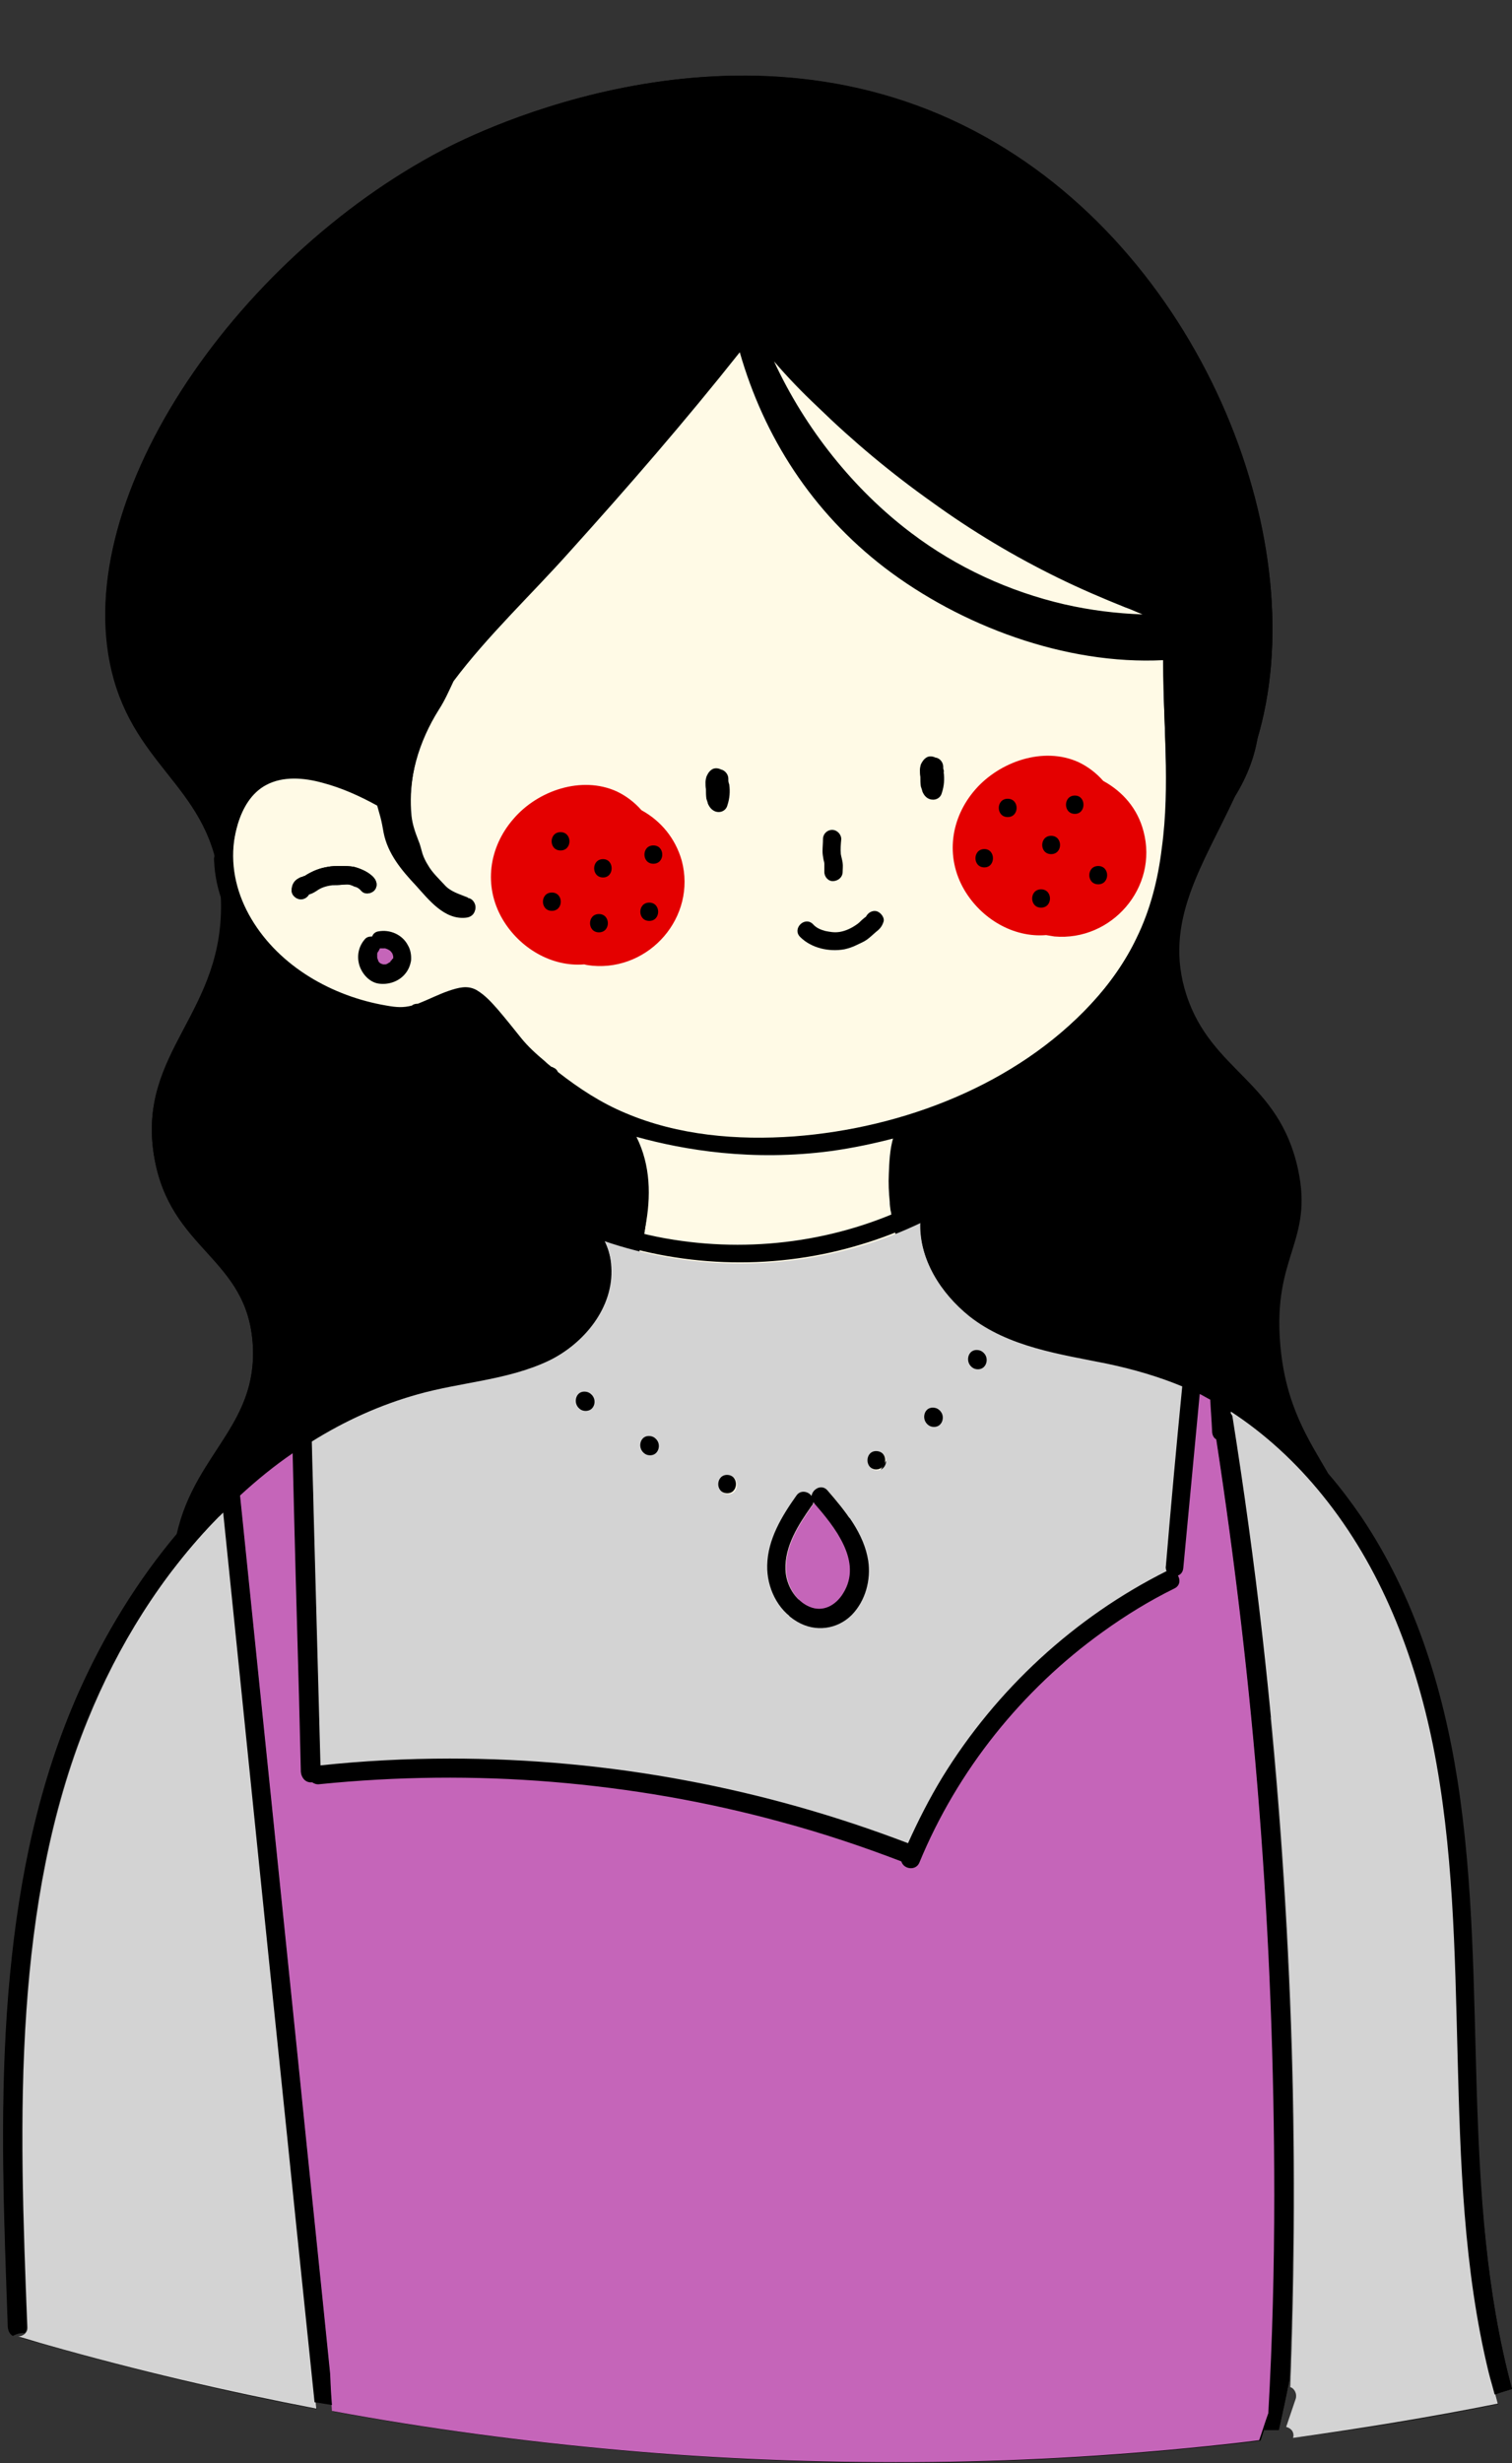 <?xml version="1.0" encoding="UTF-8" standalone="no"?><svg xmlns="http://www.w3.org/2000/svg" xmlns:xlink="http://www.w3.org/1999/xlink" fill="#000000" height="538.4" preserveAspectRatio="xMidYMid meet" version="1" viewBox="-0.8 -16.5 330.7 538.4" width="330.7" zoomAndPan="magnify"><rect x="-0.8" y="-16.5" width="330.7" height="538.4" fill="#333333" stroke="none"/><g><g id="change1_1"><path d="M213,278.6c-2.1-0.1-2.7,2.5-1.4,3.6c-1-1.2-0.4-3.5,1.6-3.4c0.5,0,0.8,0.2,1.1,0.4C214.1,278.9,213.6,278.7,213,278.6z M213,278.6c-2.1-0.1-2.7,2.5-1.4,3.6c-1-1.2-0.4-3.5,1.6-3.4c0.5,0,0.8,0.2,1.1,0.4C214.1,278.9,213.6,278.7,213,278.6z M213,278.6c-2.1-0.1-2.7,2.5-1.4,3.6c-1-1.2-0.4-3.5,1.6-3.4c0.5,0,0.8,0.2,1.1,0.4C214.1,278.9,213.6,278.7,213,278.6z M136.4,252c-0.1,0.5-0.2,1.1-0.3,1.6c0.1,0,0.1,0,0.2,0.1c1.1,0.3,2.2,0.6,3.3,0.9c0.1,0,0.2,0.1,0.3,0.1c0.1-0.5,0.2-1.1,0.3-1.6 c-0.1,0-0.2,0-0.3-0.1C138.8,252.7,137.6,252.4,136.4,252z M85.1,193.4C85.1,193.3,85.1,193.3,85.1,193.4 C85.1,193.3,85.1,193.3,85.1,193.4c0-0.1,0-0.1,0-0.1C85.1,193.3,85.1,193.3,85.1,193.4z M85,193.4C85,193.4,85,193.4,85,193.4 C85,193.4,85,193.4,85,193.4C85,193.4,85,193.4,85,193.4z M85,193.4C85,193.4,85,193.4,85,193.4C85,193.4,85,193.4,85,193.4 C85,193.4,85,193.4,85,193.4z M85.1,192.3C85,192.2,85,192.2,85.1,192.3c0-0.1,0-0.1,0-0.1c0,0,0,0,0,0 C85,192.2,85,192.2,85.1,192.3C85.1,192.3,85.1,192.3,85.1,192.3C85.1,192.3,85.1,192.3,85.1,192.3z M82.5,194.3 C82.5,194.4,82.5,194.4,82.5,194.3c0.1,0.1,0.1,0.1,0.2,0.1C82.6,194.4,82.5,194.3,82.5,194.3z M85.1,193.4 C85,193.4,85,193.4,85.1,193.4C85,193.4,85,193.4,85.1,193.4C85,193.4,85,193.4,85.1,193.4C85,193.4,85,193.4,85.1,193.4 C85.1,193.4,85.1,193.3,85.1,193.4C85.1,193.3,85.1,193.3,85.1,193.4c0.1-0.1,0.1-0.1,0.1-0.2c0,0,0,0,0,0.1 C85.1,193.3,85.1,193.3,85.1,193.4z M85.1,192.3C85,192.2,85,192.2,85.1,192.3c0-0.1,0-0.1,0-0.1c0,0,0,0,0,0 C85,192.2,85,192.2,85.1,192.3c0,0.1,0.1,0.1,0.1,0.2C85.1,192.4,85.1,192.3,85.1,192.3C85.1,192.3,85.1,192.3,85.1,192.3z M84.7,193.8c0,0,0.1-0.1,0.1-0.2C84.8,193.7,84.8,193.8,84.7,193.8C84.7,193.8,84.7,193.8,84.7,193.8z M82.5,194.3L82.5,194.3 c0,0,0.1,0.1,0.2,0.1c0,0,0,0,0,0C82.6,194.4,82.5,194.3,82.5,194.3C82.5,194.3,82.5,194.3,82.5,194.3z M54.6,157.3 c-0.4,0.5-0.8,0.9-1.1,1.5C53.9,158.3,54.2,157.8,54.6,157.3z M140.8,248.1c0-0.1,0-0.2,0-0.4C140.8,247.8,140.8,248,140.8,248.1 L140.8,248.1z M140.8,248.4c0-0.1,0-0.2,0-0.3c0,0,0,0,0,0C140.8,248.2,140.8,248.3,140.8,248.4z M139.8,235.7 c0.2,0.7,0.4,1.4,0.6,2.1C140.2,237.1,140,236.4,139.8,235.7z M136.4,252c-0.1,0.5-0.2,1.1-0.3,1.6c0.1,0,0.1,0,0.2,0.1 c1.1,0.3,2.2,0.6,3.3,0.9c0.1,0,0.2,0.1,0.3,0.1c0.1-0.5,0.2-1.1,0.3-1.6c0.3-1.6,0.4-3.1,0.5-4.7c-0.2,1.5-0.4,3.1-0.8,4.6 C138.8,252.7,137.6,252.4,136.4,252z M85.1,193.4C85,193.4,85,193.4,85.1,193.4C85,193.4,85,193.4,85.1,193.4 C85,193.4,85,193.4,85.1,193.4C85,193.4,85,193.4,85.1,193.4C85.1,193.4,85.1,193.3,85.1,193.4C85.1,193.3,85.1,193.3,85.1,193.4 c0.1-0.1,0.1-0.1,0.1-0.2c0,0,0,0,0,0.1C85.1,193.3,85.1,193.3,85.1,193.4z M85.1,192.3C85,192.2,85,192.2,85.1,192.3 c0-0.1,0-0.1,0-0.1c0,0,0,0,0,0C85,192.2,85,192.2,85.1,192.3c0,0.1,0.1,0.1,0.1,0.2C85.1,192.4,85.1,192.3,85.1,192.3 C85.1,192.3,85.1,192.3,85.1,192.3z M84.7,193.8c0,0,0.1-0.1,0.1-0.2C84.8,193.7,84.8,193.8,84.7,193.8 C84.7,193.8,84.7,193.8,84.7,193.8z M82.5,194.3L82.5,194.3c0,0,0.1,0.1,0.2,0.1c0,0,0,0,0,0C82.6,194.4,82.5,194.3,82.5,194.3 C82.5,194.3,82.5,194.3,82.5,194.3z M54.6,157.3c-0.4,0.5-0.8,0.9-1.1,1.5C53.9,158.3,54.2,157.8,54.6,157.3z M46.2,171.3 c0,0.6,0,1.1,0.1,1.6c0.2,2.3,0.6,4.5,1.3,6.7c-0.1-3.3-0.6-6.2-1.3-8.8C46.2,170.9,46.2,171.1,46.2,171.3z M85.1,192.4 c0,0,0-0.1-0.1-0.1c0,0,0,0,0,0c0,0,0-0.1,0-0.1c0,0,0,0,0,0c0,0,0,0,0,0C85,192.2,85,192.2,85.1,192.4 C85.1,192.4,85.1,192.4,85.1,192.4z M85.1,193.4C85,193.4,85,193.4,85.1,193.4C85,193.4,85,193.4,85.1,193.4 C85,193.4,85,193.4,85.1,193.4C85,193.4,85,193.4,85.1,193.4C85.1,193.4,85.1,193.3,85.1,193.4C85.1,193.3,85.1,193.3,85.1,193.4 c0.1-0.1,0.1-0.1,0.1-0.2c0,0,0,0,0,0.1C85.1,193.3,85.1,193.3,85.1,193.4z M84.7,193.8c0,0,0.1-0.1,0.1-0.2 C84.8,193.7,84.8,193.8,84.7,193.8C84.7,193.8,84.7,193.8,84.7,193.8z M82.5,194.3L82.5,194.3c0,0,0.1,0.1,0.2,0.1c0,0,0,0,0,0 C82.6,194.4,82.5,194.3,82.5,194.3C82.5,194.3,82.5,194.3,82.5,194.3z M85.1,192.4c0,0,0-0.1-0.1-0.1c0,0,0,0,0,0c0,0,0-0.1,0-0.1 c0,0,0,0,0,0c0,0,0,0,0,0C85,192.2,85,192.2,85.1,192.4C85.1,192.4,85.1,192.4,85.1,192.4z M85.1,193.4 C85,193.4,85,193.4,85.1,193.4C85,193.4,85,193.4,85.1,193.4C85,193.4,85,193.4,85.1,193.4C85,193.4,85,193.4,85.1,193.4 C85.1,193.4,85.1,193.3,85.1,193.4C85.1,193.3,85.1,193.3,85.1,193.4c0.1-0.1,0.1-0.1,0.1-0.2c0,0,0,0,0,0.1 C85.1,193.3,85.1,193.3,85.1,193.4z M84.7,193.8c0,0,0.1-0.1,0.1-0.2C84.8,193.7,84.8,193.8,84.7,193.8 C84.7,193.8,84.7,193.8,84.7,193.8z M82.5,194.3L82.5,194.3c0,0,0.1,0.1,0.2,0.1c0,0,0,0,0,0C82.6,194.4,82.5,194.3,82.5,194.3 C82.5,194.3,82.5,194.3,82.5,194.3z M85.1,192.4c0,0,0-0.1-0.1-0.1c0,0,0,0,0,0c0,0,0-0.1,0-0.1c0,0,0,0,0,0c0,0,0,0,0,0 C85,192.2,85,192.2,85.1,192.4C85.1,192.4,85.1,192.4,85.1,192.4z M85.1,193.4C85,193.4,85,193.4,85.1,193.4 C85,193.4,85,193.4,85.1,193.4C85,193.4,85,193.4,85.1,193.4C85,193.4,85,193.4,85.1,193.4C85.1,193.4,85.1,193.3,85.1,193.4 C85.1,193.3,85.1,193.3,85.1,193.4c0.1-0.1,0.1-0.1,0.1-0.2c0,0,0,0,0,0.1C85.1,193.3,85.1,193.3,85.1,193.4z M84.7,193.8 c0,0,0.1-0.1,0.1-0.2C84.8,193.7,84.8,193.8,84.7,193.8C84.7,193.8,84.7,193.8,84.7,193.8z M82.5,194.3L82.5,194.3 c0,0,0.1,0.1,0.2,0.1c0,0,0,0,0,0C82.6,194.4,82.5,194.3,82.5,194.3C82.5,194.3,82.5,194.3,82.5,194.3z M213,278.6 c-2.1-0.1-2.7,2.5-1.4,3.6c-1-1.2-0.4-3.5,1.6-3.4c0.5,0,0.8,0.2,1.1,0.4C214.1,278.9,213.6,278.7,213,278.6z M85.1,193.4 C85,193.4,85,193.4,85.1,193.4C85,193.4,85,193.4,85.1,193.4C85,193.4,85,193.4,85.1,193.4C85,193.4,85,193.4,85.1,193.4 C85.1,193.4,85.1,193.3,85.1,193.4C85.1,193.3,85.1,193.3,85.1,193.4c0.1-0.1,0.1-0.1,0.1-0.2c0,0,0,0,0,0.1 C85.1,193.3,85.1,193.3,85.1,193.4z M85.1,192.3C85,192.2,85,192.2,85.1,192.3c0-0.1,0-0.1,0-0.1c0,0,0,0,0,0 C85,192.2,85,192.2,85.1,192.3c0,0.1,0.1,0.1,0.1,0.2C85.1,192.4,85.1,192.3,85.1,192.3C85.1,192.3,85.1,192.3,85.1,192.3z M84.7,193.8c0,0,0.1-0.1,0.1-0.2C84.8,193.7,84.8,193.8,84.7,193.8C84.7,193.8,84.7,193.8,84.7,193.8z M82.5,194.3L82.5,194.3 c0,0,0.1,0.1,0.2,0.1c0,0,0,0,0,0C82.6,194.4,82.5,194.3,82.5,194.3C82.5,194.3,82.5,194.3,82.5,194.3z M140.8,248.1 c0-0.1,0-0.2,0-0.4C140.8,247.8,140.8,248,140.8,248.1L140.8,248.1z M139.6,254.6c0.1,0,0.2,0.1,0.3,0.1c0.1-0.5,0.2-1.1,0.3-1.6 c0.3-1.6,0.4-3.1,0.5-4.7c-0.2,1.5-0.4,3.1-0.8,4.6C139.9,253.5,139.8,254,139.6,254.6z M139.8,235.7c0.2,0.7,0.4,1.4,0.6,2.1 C140.2,237.1,140,236.4,139.8,235.7z M213,278.6c-2.1-0.1-2.7,2.5-1.4,3.6c-1-1.2-0.4-3.5,1.6-3.4c0.5,0,0.8,0.2,1.1,0.4 C214.1,278.9,213.6,278.7,213,278.6z M140.8,248.1c0-0.1,0-0.2,0-0.4C140.8,247.8,140.8,248,140.8,248.1L140.8,248.1z M140.8,248.4 c0-0.1,0-0.2,0-0.3c0,0,0,0,0,0C140.8,248.2,140.8,248.3,140.8,248.4z M139.8,235.7c0.2,0.7,0.4,1.4,0.6,2.1 C140.2,237.1,140,236.4,139.8,235.7z M136.4,252c-0.1,0.5-0.2,1.1-0.3,1.6c0.1,0,0.1,0,0.2,0.1c1.1,0.3,2.2,0.6,3.3,0.9 c0.1,0,0.2,0.1,0.3,0.1c0.1-0.5,0.2-1.1,0.3-1.6c0.3-1.6,0.4-3.1,0.5-4.7c-0.2,1.5-0.4,3.1-0.8,4.6 C138.8,252.7,137.6,252.4,136.4,252z M85.1,193.4C85,193.4,85,193.4,85.1,193.4C85,193.4,85,193.4,85.1,193.4 C85,193.4,85,193.4,85.1,193.4C85,193.4,85,193.4,85.1,193.4C85.1,193.4,85.1,193.3,85.1,193.4C85.1,193.3,85.1,193.3,85.1,193.4 c0.1-0.1,0.1-0.1,0.1-0.2c0,0,0,0,0,0.1C85.1,193.3,85.1,193.3,85.1,193.4z M85.1,192.3C85,192.2,85,192.2,85.1,192.3 c0-0.1,0-0.1,0-0.1c0,0,0,0,0,0C85,192.2,85,192.2,85.1,192.3c0,0.1,0.1,0.1,0.1,0.2C85.1,192.4,85.1,192.3,85.1,192.3 C85.1,192.3,85.1,192.3,85.1,192.3z M84.7,193.8c0,0,0.1-0.1,0.1-0.2C84.8,193.7,84.8,193.8,84.7,193.8 C84.7,193.8,84.7,193.8,84.7,193.8z M82.5,194.3L82.5,194.3c0,0,0.1,0.1,0.2,0.1c0,0,0,0,0,0C82.6,194.4,82.5,194.3,82.5,194.3 C82.5,194.3,82.5,194.3,82.5,194.3z M54.6,157.3c-0.4,0.5-0.8,0.9-1.1,1.5C53.9,158.3,54.2,157.8,54.6,157.3z M46.7,314.9 c-3.4,3.5-6.6,7.2-9.6,11.1c0,0.2,0,0.3,0,0.5c3-4,6.3-7.8,9.8-11.4c0.4-0.4,0.8-0.7,1.1-1.1c0-0.1,0-0.2,0-0.4 C47.6,314.1,47.2,314.5,46.7,314.9z M329.9,505.7c-5.7-21.1-7-43-7.7-64.8c-0.7-22.7-0.7-45.6-4.2-68.1 c-3.2-20.5-9.5-40.6-21.1-57.8c-2.2-3.2-4.6-6.4-7.2-9.4c-4.2-7.3-9.4-14.8-10.5-28.4c-1.6-19.3,7.3-22.3,3.9-38.1 c-4.2-19.4-18.9-21.3-24.4-38.1c-5.2-16,3.6-28.3,10.6-43.4c0,0,0,0,0,0c2.3-3.8,4-7.9,4.8-12.2c12.8-42-11.2-105-59.5-131.9 C161.1-16.5,103.2,12.5,96,16.3C50.3,40.2,13.3,94,24.2,132.1c5.1,17.6,17.9,23,22.1,38.7c0.7,2.6,1.1,5.5,1.3,8.8c0,0,0,0,0,0 c1.1,25.4-18.5,33.5-14.7,56.6c3.4,20.8,20.5,22,21.6,41.4c1,17.5-12.6,23.7-16.4,40.9c-8.8,10.4-16,22.2-21.6,34.7 c-8.6,19.4-12.9,40.5-15,61.5c-2.2,22.8-1.7,45.8-0.8,68.6c0.1,2.9,0.2,5.7,0.3,8.6c0,0.8,0.4,1.5,1.1,1.9c0.7-0.4,1.6-0.6,2.6-0.6 c0.2-0.3,0.4-0.7,0.4-1c-0.9-23.1-1.8-46.3-0.2-69.4c1.5-21.6,5.2-43.4,13.4-63.5c4.8-11.8,11.1-23.1,18.9-33.2 c3-3.9,6.2-7.6,9.6-11.1c0.4-0.4,0.9-0.8,1.3-1.3c0,0.1,0,0.2,0,0.4c-0.4,0.4-0.8,0.7-1.1,1.1c-3.5,3.6-6.8,7.4-9.8,11.4 c-7.7,10.1-13.9,21.3-18.7,33C10.3,379.6,6.6,401.4,5.1,423c-1.6,23.1-0.7,46.2,0.2,69.4c0,1.1-1.1,1.9-2.1,1.9 c2.2,0.7,4.3,1.3,6.5,1.9c19.4,5.5,39,10.2,58.8,13.9l-0.2-1.6c1.2,0.2,2.4,0.4,3.6,0.6c0-0.6-0.1-1.1-0.1-1.7 c0,0.6,0.1,1.1,0.1,1.7c0,0.5,0.1,1,0.1,1.5c21,3.9,42.2,6.7,63.5,8.6c21.2,1.9,42.5,2.7,63.8,2.6c21.4-0.1,42.8-1.3,64.1-3.5 c3.8-0.4,7.6-0.8,11.5-1.3c0.3-0.8,0.5-1.6,0.8-2.4c1,0,2.1,0,3.2,0c0.8-3.6,1.6-7.2,2.3-10.9c1-25.9,1.1-51.8,0.2-77.6 c-0.8-22.4-2.2-44.8-4.4-67.1c0.1-0.1,0.1-0.1,0.2-0.2c2.2,22.5,3.6,45,4.4,67.5c0.9,26.3,0.8,52.7-0.2,79c1,0.3,1.5,1.5,1.2,2.5 c-0.7,2.1-1.4,4.1-2.1,6.2c0.4,0.1,0.8,0.3,1.1,0.6c0.5,0.5,0.6,1.2,0.4,1.8c15-1.9,30-4.4,44.9-7.4c-0.2-0.7-0.4-1.4-0.6-2.1 C327.4,506.4,328.7,506.1,329.9,505.7z M85.1,193.2C85.1,193.2,85.1,193.3,85.1,193.2C85.1,193.3,85.1,193.3,85.1,193.2 c0,0.1-0.1,0.2-0.1,0.2c0,0,0,0,0,0C85,193.4,85,193.4,85.1,193.2C85.1,193.2,85.1,193.2,85.1,193.2z M85.1,192.3 C85.1,192.3,85.1,192.3,85.1,192.3c0,0.1,0.1,0.1,0.1,0.2C85.1,192.4,85.1,192.4,85.1,192.3c0,0-0.1-0.1-0.1-0.1c0,0,0,0,0,0 C85,192.2,85,192.2,85.1,192.3C85,192.2,85,192.2,85.1,192.3z M82.5,194.3C82.5,194.3,82.5,194.3,82.5,194.3c0,0,0.1,0.1,0.2,0.1 c0,0,0,0,0,0C82.5,194.4,82.5,194.3,82.5,194.3L82.5,194.3z M84.7,193.8c0,0,0.1-0.1,0.1-0.1C84.8,193.8,84.7,193.8,84.7,193.8 C84.7,193.8,84.7,193.8,84.7,193.8z M213.2,278.8c-2-0.1-2.6,2.2-1.6,3.4c-1.3-1.1-0.7-3.7,1.4-3.6c0.6,0,1,0.3,1.3,0.6 C214.1,279,213.7,278.9,213.2,278.8z M176.7,310.5c0-0.1-0.1-0.1-0.1-0.2C176.7,310.4,176.7,310.4,176.7,310.5 C176.7,310.5,176.7,310.5,176.7,310.5z M140.3,237.8c-0.2-0.7-0.4-1.4-0.6-2.1C140,236.4,140.2,237.1,140.3,237.8z M140,253 c0.3-1.5,0.6-3.1,0.8-4.6c0-0.1,0-0.2,0-0.3c0,0,0,0,0,0c0-0.1,0-0.2,0-0.4c0,0.1,0,0.2,0,0.4h0c0,0.1,0,0.2,0,0.3 c-0.1,1.6-0.2,3.1-0.5,4.7c-0.1,0.5-0.2,1.1-0.3,1.6c-0.1,0-0.2-0.1-0.3-0.1c-1.1-0.3-2.2-0.6-3.3-0.9c-0.1,0-0.1,0-0.2-0.1 c0.1-0.5,0.2-1.1,0.3-1.6C137.6,252.4,138.8,252.7,140,253z M192.8,303.2c0.2-0.7,0-1.4-0.4-1.9c0.4,0.3,0.7,0.9,0.7,1.4 C192.9,302.9,192.9,303,192.8,303.2z M53.5,158.8c0.4-0.5,0.7-1,1.1-1.5C54.2,157.8,53.9,158.3,53.5,158.8z" fill="inherit"/></g><g id="change1_2"><path d="M54.5,277.6c-1.1-19.4-18.1-20.6-21.6-41.4c-3.8-23.1,15.7-31.2,14.6-56.6c-1-23-17.5-26.9-23.4-47.5 C13.3,94,50.3,40.2,96,16.3c7.2-3.8,65.1-32.8,118.7-2.9c48.3,26.9,72.2,89.9,59.4,131.9c-6.5,21.4-22,35.7-15.5,55.7 c5.5,16.8,20.3,18.8,24.4,38.1c3.4,15.8-5.5,18.9-3.9,38.1c1.9,23.1,15.5,28.5,16.1,45.4c0.8,21.5-20.3,38.5-30.8,46.9 c-56.9,45.9-166.2,51.9-208.1,1.5c-5.9-7.1-21.6-26-19.1-48.4C39.8,302.1,55.5,296.4,54.5,277.6z" fill="inherit"/></g><g id="change2_1"><path d="M206.6,270.3c0.1,0.8,0.2,1.6,0.2,2.5c-0.1,2.7-1.1,5.3-2.4,7.6c-0.5,0.8-0.9,1.7-1.3,2.6 c-0.9,2-1.8,4-2.7,6c-3,6.2-6.3,12.2-9.9,17.9c-2.3,3.6-4.7,7.1-7,10.7c-4.5,6.9-8.7,14-12.8,21.1c-4.2-7.5-8.5-15.1-12.9-22.5 c-4.1-6.9-7.4-14.3-11.7-21c-1-1.6-2.1-3.2-3-4.8c-0.9-1.6-1.6-3.4-2.3-5.1c-1.6-3.7-4.4-6.9-6.9-10c-0.8-1-1.7-2-2.5-3.1 c0.8,0.2,1.8-0.1,2.2-0.9c5.3-11.9,11-26.9,4.8-39.3c10.5,2.9,25.3,5.4,42.6,3.1c5-0.7,9.6-1.7,13.8-2.8c-0.8,2.6-1,5.5-1,8 c-0.1,5.1,0.4,10.4,1.9,15.3c0.6,2.1,1.4,4.4,2.8,6.2c0,0,0,0,0,0.1c0,0.1,0.1,0.2,0.1,0.3c0.5,1.1,1.1,2.1,1.9,3.1 c0.7,0.8,1.5,1.5,2.4,2.2c0.4,0.3,0.8,0.7,1.1,1c0.2,0.2,0.4,0.4,0.6,0.6c0,0,0,0,0,0c0.1,0.1,0.2,0.2,0.2,0.3 C205,270.1,205.8,270.5,206.6,270.3z M253.5,168.7c-0.8,6.8-2.5,13.5-5.5,19.6c-2.6,5.3-6,10.2-10,14.5 c-16.5,17.8-41.3,27.3-65.1,29.1c-12.4,0.9-25.4-0.2-36.9-5.1c-5.3-2.2-10.2-5.4-14.8-9c-0.1-0.3-0.4-0.7-0.9-0.9 c-0.2-0.1-0.3-0.2-0.5-0.2c-0.5-0.4-1-0.8-1.4-1.2c-1.9-1.6-3.7-3.2-5.3-5.2c-1.6-2-3.2-4-4.9-6c-1.4-1.6-2.9-3.3-4.8-4.4 c-2-1.1-4-0.5-6.1,0.2c-2.3,0.8-4.4,1.9-6.7,2.8c-0.5,0-1,0.1-1.3,0.4c0,0,0,0,0,0c-1.9,0.5-3.4,0.4-5.6,0 c-11.8-2-23.3-8.5-29.5-18.9c-3.1-5.2-4.6-11.1-3.8-17.1c0.7-4.7,2.7-10.1,7.1-12.5c3.7-2,8.3-1.6,12.3-0.5c4.2,1.1,8.2,2.9,12,5 c0.2,0.8,0.5,1.6,0.7,2.5c0.3,1.1,0.5,2.2,0.7,3.4c0.9,4.7,3.9,8.2,7.1,11.6c2.8,3.1,6.2,7.5,10.9,7c1.1-0.1,2-0.8,2-2 c0-0.9-0.7-1.9-1.6-2c-0.1-0.1-0.2-0.2-0.3-0.2c-1.7-0.7-3.6-1.2-4.9-2.7c-1.2-1.3-2.7-2.7-3.6-4.3c-0.5-0.8-0.9-1.6-1.2-2.5 c-0.3-1-0.5-2-0.9-2.9c-0.7-1.8-1.3-3.5-1.5-5.4c-0.6-6.3,0.6-12.6,3.2-18.3c-4-2.6-6.4-7.8-3.1-12.1c5.6-7.4,11.1-14.9,16.7-22.3 c2.5-23.2,9.5-45.6,17.8-67.4c3.5-9,16.9-5.7,14.7,4c-0.2,0.9-0.4,1.7-0.6,2.6c10.2-8.8,24.5-13,38.2-11.3 c15.9,1.9,29.3,9.3,41,19.2c21.1,12.4,37.4,34.7,38.1,59.3c0.1,1.8-0.4,3.3-1.3,4.5c-0.1,1.9-0.2,3.9-0.3,5.8 C253.4,140.2,255.3,154.5,253.5,168.7z M81,175.4c-1-1.2-2.8-2-4.3-2.4c-1-0.2-2-0.2-3-0.2c-1,0-1.9,0-2.9,0.2 c-1.8,0.3-3.2,0.9-4.7,1.8c-0.1,0.1-0.2,0.2-0.4,0.2c0,0,0,0,0,0c0,0,0,0,0,0c-0.1,0-0.2,0.1-0.2,0.1c-0.4,0.1-0.7,0.2-1,0.4 c-1,0.5-1.5,1.5-1.5,2.6c-0.1,1.1,1,2,2,2c0.8,0,1.5-0.5,1.8-1.1c0,0,0.1,0,0.1,0c0.7-0.2,1.3-0.6,1.9-1c0.9-0.6,2.2-0.9,3.1-1 c0.7,0,1.4,0,2-0.1c0.6,0,1.3-0.1,1.8,0c0.3,0.1,0.6,0.2,0.8,0.3c0.1,0.1,0.3,0.1,0.5,0.2c0,0,0,0,0,0c0,0,0.1,0,0.1,0 c0.6,0.3,0.8,0.4,1.1,0.8c0.7,0.8,2.1,0.7,2.8,0C81.8,177.4,81.7,176.3,81,175.4z" fill="#fffae6"/></g><g id="change3_1"><path d="M111.5,162.5c5.3-6.2,14.9-9.5,22.6-6c2.1,1,3.9,2.4,5.4,4.1c4.2,2.3,7.4,6.1,8.8,11 c3.3,12.3-7,24.1-19.5,23c-0.6-0.1-1.2-0.1-1.8-0.3c-7.2,0.6-14.2-3.6-17.9-9.9C104.9,177.2,106.1,168.7,111.5,162.5z M210.1,178 c3.7,6.3,10.7,10.5,17.9,9.9c0.6,0.1,1.2,0.2,1.8,0.3c12.5,1.1,22.8-10.7,19.5-23c-1.3-5-4.6-8.7-8.8-11c-1.5-1.7-3.3-3.1-5.4-4.1 c-7.7-3.5-17.3-0.1-22.6,6C207.1,162.3,205.9,170.8,210.1,178z" fill="#e40000"/></g><g id="change4_1"><path d="M68.4,510c-19.8-3.8-39.4-8.4-58.8-13.9c-2.2-0.6-4.3-1.3-6.5-1.9l0,0c1,0.1,2.2-0.8,2.1-1.9 c-0.9-23.1-1.8-46.3-0.2-69.3c1.5-21.6,5.2-43.4,13.4-63.5c6.6-16.3,16.1-31.7,28.5-44.3c0.4-0.4,0.9-0.8,1.3-1.3 c2.6,25.4,5.2,50.9,7.8,76.3c2.7,26.6,5.5,53.2,8.2,79.7L68.4,510z M326.8,508.9c-0.6-2.2-1.2-4.5-1.8-6.7 c-5.5-22.6-6.2-46.1-6.8-69.2c-0.6-22.7-0.9-45.6-5.4-68c-4-19.7-11.4-38.8-24.1-54.5c-5.8-7.2-12.6-13.5-20.3-18.5c0,0,0,0,0,0 c0,0.2,0,0.3,0,0.5c0.2,0.2,0.4,0.5,0.4,0.9c2.5,15.8,4.7,31.7,6.5,47.6c3.2,28.3,5.3,56.8,6.3,85.3c0.9,26.3,0.8,52.6-0.2,79 c1,0.3,1.5,1.6,1.2,2.5c-0.7,2.1-1.4,4.1-2.1,6.2c0.4,0.1,0.8,0.3,1.1,0.6c0.5,0.5,0.6,1.2,0.4,1.8 C297,514.3,311.9,511.9,326.8,508.9z M254.3,326.1c-0.1,0.5,0,0.8,0.2,1.1c-20.1,10.1-37.3,25.9-49.1,45.1 c-2.8,4.6-5.3,9.4-7.5,14.4c-15.7-6-32-10.6-48.5-13.7c-17-3.2-34.4-4.8-51.7-4.8c-9.5,0-19,0.5-28.4,1.5c-0.5-18.5-1-37-1.5-55.5 c-0.1-5.2-0.3-10.4-0.4-15.6c7.2-4.5,14.9-8,23.1-10.3c9.5-2.7,19.8-3.1,28.8-7.4c7.6-3.7,14.2-11.6,13.6-20.5 c-0.1-2-0.6-3.8-1.5-5.6c18.1,6.2,38.1,6.5,56.3,1c4.4-1.3,8.7-3,12.9-5c-0.4,8,4.4,15.4,10.6,20.4c8.6,6.8,19.9,8.3,30.2,10.4 c5.7,1.2,11.2,2.8,16.5,5C256.7,299.7,255.5,312.9,254.3,326.1z M127.4,287.9c-2.6-0.2-2.8,3.8-0.3,4 C129.8,292.1,130,288.1,127.4,287.9z M141.5,297.6c-2.6-0.2-2.8,3.8-0.3,4C143.8,301.8,144.1,297.8,141.5,297.6z M158.6,306.1 c-2.6-0.2-2.8,3.8-0.3,4C160.9,310.3,161.2,306.3,158.6,306.1z M189.1,324.7c-0.9-5.9-4.9-10.8-8.7-15.2c-1.3-1.5-3.3-0.3-3.5,1.2 c-0.7-1-2.4-1.4-3.3-0.1c-3.2,4.5-6.2,9.6-6.4,15.3c-0.1,4.7,2.2,9.7,6.4,12.1c3.9,2.3,8.7,1.7,11.9-1.5 C188.5,333.4,189.7,328.9,189.1,324.7z M191.2,300.9c-2.6-0.2-2.8,3.8-0.3,4C193.5,305,193.8,301.1,191.2,300.9z M203.6,291.4 c-2.6-0.2-2.8,3.8-0.3,4C205.9,295.6,206.2,291.6,203.6,291.4z M213.2,278.8c-2.6-0.2-2.8,3.8-0.3,4 C215.5,283,215.8,279,213.2,278.8z" fill="#d3d3d3"/></g><g id="change5_1"><path d="M80.4,193.2c-0.2-0.5,0-1.1,0.2-1.5c0.1-0.2,0.3-0.4,0.5-0.6c0,0,0,0,0,0c0-0.2,0-0.4,0.1-0.6 c0-0.4,0.1-0.7,0.3-1c0.2-0.3,0.4-0.5,0.7-0.7c0.3-0.2,0.6-0.3,1-0.3c0.4,0,0.7,0.1,1,0.3c0.1,0.1,0.2,0.2,0.3,0.3 c0.1,0,0.3,0,0.4,0.1c0.3,0.1,0.6,0.3,0.9,0.5c0.2,0.2,0.4,0.5,0.5,0.9c0.1,0.3,0.1,0.6,0.1,1c0,0.2,0,0.5-0.1,0.7 c-0.1,0.2-0.2,0.5-0.3,0.7c-0.1,0.3-0.3,0.5-0.5,0.7c-0.1,0.1-0.2,0.2-0.3,0.3c-0.2,0.2-0.5,0.4-0.8,0.5c-0.3,0.1-0.6,0.3-0.9,0.3 c-0.3,0.1-0.6,0.1-0.9,0.1c-0.2,0-0.5,0-0.7-0.1c-0.2-0.1-0.5-0.2-0.7-0.3c-0.3-0.2-0.5-0.4-0.7-0.7 C80.6,193.5,80.5,193.4,80.4,193.2z M277.9,463.3c0-28.2-1.1-56.5-3.3-84.6c-2.1-27-5.3-53.9-9.4-80.7c-0.1-0.1-0.3-0.2-0.4-0.3 c-0.4-0.4-0.5-0.9-0.5-1.5c-0.1-2.3-0.3-4.6-0.4-6.9c-0.8-0.4-1.6-0.9-2.4-1.3c-1.2,12.7-2.4,25.4-3.6,38.1 c-0.1,0.9-0.6,1.4-1.2,1.6c0.6,0.9,0.5,2.2-0.7,2.8c-5.5,2.7-10.7,5.9-15.7,9.5c-17.7,12.7-31.8,30.3-40.1,50.4 c-0.8,2-3.6,1.4-3.9-0.2c-8.6-3.3-17.3-6.2-26.2-8.6c-16.4-4.5-33.2-7.4-50.2-8.8c-17-1.4-34-1.2-50.9,0.5 c-0.6,0.1-1.2-0.1-1.6-0.4c-0.2,0-0.3,0-0.5,0c-1.1-0.1-1.8-1-1.9-2.1l-0.4-16.4c-0.5-17.8-1-35.7-1.4-53.5 c-4.1,2.8-7.9,5.9-11.6,9.3l4.5,43.9l8.2,79.7c2.3,22.8,4.7,45.5,7,68.3c0.1,2.8,0.3,5.6,0.5,8.4c21,3.9,42.2,6.7,63.5,8.6 c21.2,1.9,42.5,2.7,63.8,2.6c21.4-0.1,42.8-1.3,64.1-3.5c3.8-0.4,7.6-0.8,11.4-1.3c0.7-2,1.3-4,2-5.9c0,0,0,0,0,0 C277.5,495.1,277.9,479.2,277.9,463.3z M176.3,334.8c3,1.3,5.8-0.3,7.4-2.9c4.4-7.1-2-14.7-6.4-19.9c0-0.1-0.1-0.1-0.1-0.2 c0,0.3-0.1,0.6-0.4,0.9c-2.9,4.1-5.9,8.8-5.7,13.9C171.2,329.9,173.2,333.5,176.3,334.8z" fill="#c565b9"/></g><g id="change1_3"><path d="M141.2,184.8c-2.6,0-2.6-4,0-4C143.8,180.8,143.8,184.8,141.2,184.8z M121.8,165.4c-2.6,0-2.6,4,0,4 C124.4,169.4,124.4,165.4,121.8,165.4z M119.9,178.6c-2.6,0-2.6,4,0,4S122.5,178.6,119.9,178.6z M131.1,171.3c-2.6,0-2.6,4,0,4 C133.6,175.3,133.6,171.3,131.1,171.3z M88.4,190.1c0.6,1,0.8,2.2,0.7,3.4c-0.2,1.1-0.6,2.1-1.4,3c-1.4,1.6-3.6,2.3-5.7,2 c-2-0.3-3.6-2.1-4.2-4c-0.6-2-0.2-4.1,1.2-5.7c0.4-0.5,1-0.6,1.6-0.6c0.2-0.6,0.7-1,1.3-1.1C84.5,186.6,87.2,187.8,88.4,190.1z M85.2,193.2c0,0,0,0.1-0.1,0.1c0-0.1,0-0.2,0.1-0.3c0-0.1,0-0.2,0-0.4c0-0.1,0-0.2-0.1-0.3c0,0,0,0.1,0.1,0.1 c0-0.1-0.1-0.1-0.1-0.2c0,0,0-0.1,0-0.1c0,0,0,0,0,0c0,0,0,0,0,0c0,0,0,0,0,0c0-0.1-0.1-0.1-0.1-0.2c0,0-0.2-0.3-0.3-0.4 c-0.1-0.1-0.1-0.1-0.2-0.2c-0.2-0.1-0.3-0.2-0.5-0.3c-0.1,0-0.1,0-0.2-0.1c-0.1,0-0.2,0-0.3-0.1c-0.2,0-0.4,0-0.6,0 c-0.2,0-0.4,0-0.6,0c-0.1,0.2-0.2,0.4-0.3,0.6c0,0.1-0.1,0.1-0.1,0.1c-0.1,0.1-0.1,0.3-0.2,0.4c0.3-0.6,0.1-0.2,0,0 c0,0.1,0,0.1,0,0.2c0,0.2,0,0.4,0,0.6c0,0.2,0.1,0.5,0.2,0.7c0,0.1,0.1,0.2,0.1,0.3c0,0,0.1,0.1,0.1,0.1c0.1,0.1,0.2,0.2,0.3,0.3 c0,0,0,0,0.1,0c0,0,0.1,0.1,0.2,0.1c0,0,0,0,0,0c0,0,0.1,0,0.1,0.1c0,0-0.1,0-0.1-0.1c0.1,0,0.2,0.1,0.3,0.1c0.1,0,0.3,0,0.4,0 c0.1,0,0.3,0,0.4-0.1c0.1,0,0.1,0,0.2-0.1c0.2-0.1,0.3-0.2,0.5-0.3c0,0,0.1,0,0.1-0.1c0,0,0,0,0-0.1c0.1-0.1,0.1-0.1,0.2-0.2 c-0.1,0.1,0.1,0,0.1-0.1c0,0,0,0,0,0c0,0,0.1-0.1,0.1-0.1c0,0,0,0.1-0.1,0.1c0-0.1,0.1-0.1,0.1-0.2c0,0.1,0,0,0.1-0.1 C85.1,193.3,85.1,193.2,85.2,193.2C85.2,193.2,85.2,193.2,85.2,193.2z M142.1,168.3c-2.6,0-2.6,4,0,4 C144.7,172.3,144.7,168.3,142.1,168.3z M78.2,178.2c0.7,0.9,2.1,0.7,2.8,0c0.8-0.8,0.7-2,0-2.8c-1-1.2-2.8-2-4.3-2.4 c-1-0.2-2-0.2-3-0.2c-1,0-1.9,0-2.9,0.2c-1.8,0.3-3.2,0.9-4.7,1.8c-0.1,0.1-0.2,0.2-0.4,0.2c0,0,0,0,0,0c0,0,0,0,0,0 c-0.1,0-0.2,0.1-0.2,0.1c-0.4,0.1-0.7,0.2-1,0.4c-1,0.5-1.5,1.5-1.5,2.5c-0.1,1.1,1,2,2,2c0.8,0,1.5-0.5,1.8-1.1c0,0,0.1,0,0.1,0 c0.7-0.2,1.3-0.6,1.9-1c0.9-0.6,2.2-0.9,3.1-1c0.7,0,1.4,0,2-0.1c0.6,0,1.3-0.1,1.8,0c0.3,0.1,0.6,0.2,0.8,0.3 c0.1,0.1,0.3,0.1,0.5,0.2c0,0,0,0,0,0c0,0,0.1,0,0.1,0C77.7,177.7,77.8,177.8,78.2,178.2z M130.2,183.3c-2.6,0-2.6,4,0,4 C132.8,187.3,132.8,183.3,130.2,183.3z M226.9,177.9c-2.6,0-2.6,4,0,4C229.5,181.9,229.5,177.9,226.9,177.9z M234.3,157.4 c-2.6,0-2.6,4,0,4C236.8,161.4,236.8,157.4,234.3,157.4z M229.1,166.2c-2.6,0-2.6,4,0,4C231.7,170.2,231.7,166.2,229.1,166.2z M274.7,137.5c0,2.6-0.1,5.2-0.5,7.7c-0.9,5-3,9.7-5.9,13.9c-1.5,2.1-3.2,4.1-5,5.9c-0.9,0.9-1.8,1.9-2.8,2.8 c-0.4,0.4-0.9,0.7-1.4,0.9c-0.3,0.1-0.7,0.2-1.1,0.2h-0.1c-0.1,0.1-0.3,0.2-0.4,0.3c-0.6,4.6-1.5,9.1-2.9,13.4 c-1.9,6-4.8,11.6-8.5,16.7c-7.3,10-17.3,17.9-28.2,23.7c0,0.1,0,0.1,0,0.2c-1.4,0.7-2.7,1.3-4.1,1.9v-0.1c-4.5,2.2-9.2,4-13.9,5.6 c-0.1,0.1-0.1,0.1-0.2,0.2l0,0c-0.1,0.2-0.3,0.4-0.4,0.6c-0.3,0.6-0.3,0.6-0.5,1.2c-0.4,1.1-0.7,2.3-0.8,3.5 c-0.1,0.7-0.2,1.4-0.2,2.1c0.3,0.5,0.3,1,0.2,1.6c-0.2,1.1-0.3,2.3-0.3,3.5c0,0.5,0,1,0.1,1.5c0.1,1.4,0.3,2.8,0.5,4.2 c-1.3,0.6-2.5,1.2-3.8,1.9c-0.1-0.6-0.2-1.1-0.3-1.7c0-0.2-0.1-0.4-0.1-0.5c0-0.2,0-0.3-0.1-0.5c-0.1-0.7-0.2-1.3-0.2-2 c-0.2-2-0.3-4.1-0.2-6.1c0.1-2.5,0.2-5.4,1-8c-4.2,1.2-8.8,2.2-13.8,2.8c-17.3,2.3-32.1-0.2-42.6-3.1c2.6,5.1,3.1,10.5,2.5,16.1 c0,0,0,0,0,0c-0.1,2.2-0.4,4.4-0.8,6.6c-1.2-0.3-2.4-0.7-3.6-1c-0.1,0-0.1,0-0.2-0.1c1.1-5.2,0.9-10.7-0.8-15.9 c-0.2-0.7-0.1-1.3,0.3-1.8c-0.3-0.8-0.7-1.7-1.1-2.5c-0.4-1.3-1.1-2.5-1.9-3.5c0-0.1,0-0.1,0-0.2c-0.1,0-0.2-0.1-0.3-0.1 c-1.2-1.5-2.8-2.8-4.5-3.8c-0.4-0.2-0.8-0.4-1.2-0.4c-3.6-2.8-7.7-5.2-11.5-7.9c-0.6-0.6-1.2-1.2-1.8-1.9 c-4.6-5.2-9.2-11.4-16.4-10.3c-2.7-0.1-5.4,0.6-8,1.3c-4.4,0.4-8.8-0.6-13.3-0.7c0-0.1-0.1-0.1-0.1-0.2c-2.6-0.9-5.1-1.9-7.5-3.1 c-5.7-2.9-10.9-7.1-14.8-12.2c-3.9-5.1-6.6-11-7.1-17.4c0-0.5-0.1-1.1-0.1-1.6c0.7-3.9,1.4-7.8,2.3-11.6c0.7-1.6,1.6-3.1,2.7-4.4 c0.1-0.2,0.3-0.3,0.4-0.5c-0.2-0.2-0.4-0.4-0.6-0.5c0.3-0.4,0.5-0.8,0.5-1.4c1.5-13.8-4.2-27.4-4.2-41.3c0-12.8,2.5-25.5,6.6-37.6 c0,0,0,0,0-0.1c2.3-5.4,4.8-10.5,7.7-15.6c8.1-11.4,18.3-21.3,30-29c12.4-8.2,26.3-13.9,40.8-16.9c0,0,0,0,0.1,0 c6.3-1.5,12.8-2.7,19.3-3.5c6.5-0.8,13.2-1.2,19.8-0.8c3.3,0.2,6.7,0.6,9.9,1.2c3.2,0.6,6.3,1.8,9.4,2.9c6.2,2.1,12.6,4.1,18.5,7.2 c5.7,2.9,11.2,6.1,16.8,9.2c1.4,0.8,2.9,1.5,4.2,2.5c1.1,0.8,2.1,1.8,3.3,2.5c2.2,1.5,4,3.2,5.6,5.3c1.7,2.1,3.2,4.3,4.9,6.4 c2.1,2.3,3.4,5.1,5.3,7.5c1,1.3,1.8,2.6,2.6,4c0.7,1.1,1.6,2.1,2.1,3.3c0.6,1.3,0.9,2.6,1.3,4c0.4,1.2,1,2.2,1.6,3.3 c1,2.1,1.7,4.4,2.6,6.6c0.9,2.1,1.8,4.3,2.7,6.4c2.4,5.8,3.9,12,5.1,18.2c0,0.1,0,0.1,0,0.1c1.2,4.9,2.1,9.8,3.4,14.7 c0.8,2.7,1.4,5.4,1.9,8.2c0.5,2.6,1.2,5.2,1.3,7.8c0,0.8-0.1,1.5,0,2.2c0.1,0.7,0.2,1.4,0.3,2.1 C274.8,134.9,274.7,136.2,274.7,137.5z M168.5,62.5c6.8,14.7,17.4,28,30,37.5c9.9,7.5,21.4,12.8,33.5,15.6c5.7,1.3,11.4,2,17.1,2.2 c-1.3-0.5-2.5-1.1-3.7-1.5c-5-2-9.9-4.1-14.8-6.5c-9.6-4.7-18.8-10.2-27.5-16.5c-8.9-6.3-17.3-13.3-25.1-20.9 C174.7,69.3,171.5,66,168.5,62.5z M253.7,127.8c-21.6,1.1-44.5-7.6-61-20.2C176.8,95.4,166.3,79,161,60.5 c-11.9,15-24.4,29.4-37.3,43.7c-8.3,9.3-17.8,18.2-25.3,28.2c-1,2.1-1.9,4.2-3.2,6.2c-4.4,7-6.9,15.2-6.1,23.5 c0.2,1.9,0.8,3.6,1.5,5.4c0.4,1,0.6,2,0.9,2.9c0.3,0.9,0.8,1.7,1.2,2.5c0.9,1.6,2.3,2.9,3.6,4.3c1.3,1.4,3.2,1.9,4.9,2.7 c0.1,0,0.2,0.1,0.3,0.2c0.9,0.1,1.6,1.1,1.6,2c0,1.2-0.9,1.9-2,2c-4.7,0.5-8.1-3.9-10.9-7c-3.2-3.4-6.2-7-7.1-11.6 c-0.2-1.1-0.4-2.3-0.7-3.4c-0.2-0.8-0.5-1.7-0.7-2.5c-3.8-2.1-7.8-3.9-12-5c-4-1.1-8.6-1.5-12.3,0.5c-3.2,1.7-5.1,5-6.2,8.4 c-0.1,0.1-0.1,0.3-0.1,0.4c-0.4,1.2-0.6,2.4-0.8,3.6c-0.8,6,0.7,11.9,3.8,17.1c6.2,10.4,17.7,16.9,29.5,18.9c2.2,0.4,3.7,0.5,5.6,0 c0,0,0,0,0,0c0.4-0.3,0.9-0.4,1.3-0.4c2.2-0.9,4.4-1.9,6.6-2.8c2-0.7,4.1-1.3,6.1-0.2c1.9,1,3.4,2.8,4.8,4.4c1.7,1.9,3.3,4,4.9,6 c1.6,1.9,3.4,3.6,5.3,5.2c0.5,0.4,1,0.8,1.4,1.2c0.2,0.1,0.3,0.1,0.5,0.2c0.4,0.2,0.7,0.5,0.9,0.9c4.6,3.6,9.4,6.8,14.8,9 c11.6,4.9,24.5,6,36.9,5.1c23.8-1.8,48.6-11.3,65.1-29.1c4-4.3,7.5-9.2,10-14.5c3-6.1,4.7-12.9,5.5-19.6 C255.2,155.1,253.5,141.4,253.7,127.8z M266.1,140.1c0.1-3.7-0.8-7.2-1.8-10.7c-0.3-1-0.6-1.9-1-2.8c-1.8,0.4-3.7,0.6-5.5,0.9 c-0.2,10.9,0.9,21.9,0.5,32.8c0,0.3,0,0.6,0,0.8c0.1-0.2,0.1-0.3,0.2-0.5c0.4-0.8,1.1-1.5,1.6-2.3c1.2-1.8,1.9-4.1,2.8-6 c0.9-2,1.6-4.1,2.1-6.2C265.4,144.1,266,142.1,266.1,140.1z M239.4,172.8c-2.6,0-2.6,4,0,4C242,176.8,242,172.8,239.4,172.8z M205.5,151.5c0-0.1,0-0.3,0-0.4c0-0.9-0.7-1.9-1.7-2c-0.6-0.3-1.4-0.4-2,0c-0.6,0.4-0.9,0.9-1.2,1.5c-0.1,0.4-0.2,0.8-0.2,1.2 c0,0.5,0,1,0.1,1.5c0,0.7,0,1.4,0.1,2.1c0.1,0.3,0.2,0.6,0.3,0.9c0,0,0,0.1,0,0.1c0.4,1.1,1.2,1.9,2.4,1.9c0.9,0,1.7-0.6,1.9-1.5 c0.5-1.5,0.6-3,0.4-4.5C205.7,152.1,205.6,151.8,205.5,151.5z M191,182.7c-1.1-0.3-2.1,0.4-2.5,1.4c0.2-0.4,0.1-0.2-0.2,0 c-0.2,0.2-0.4,0.3-0.6,0.5c-0.4,0.4-0.8,0.8-1.3,1.1c-1,0.7-2.3,1.3-3.5,1.5c-1.2,0.2-2.2,0-3.2-0.2c-1.1-0.3-2-0.7-2.7-1.5 c-1.8-1.8-4.6,1-2.8,2.8c2.5,2.5,6.4,3.3,9.7,2.7c0.9-0.2,1.8-0.5,2.6-0.9c0.8-0.4,1.6-0.7,2.3-1.2c0.7-0.5,1.3-1.1,2-1.7 c0.8-0.6,1.3-1.2,1.6-2.1C192.8,184.2,191.9,183,191,182.7z M179.5,172.3c0,0.6,0,1.2,0,1.8c0,1.1,0.9,2.1,2,2c1.1-0.1,2-0.9,2-2 c0-0.7,0.1-1.3,0-2c-0.1-0.7-0.3-1.3-0.4-1.9c-0.1-1.1,0-2.2,0.1-3.3c0-1-0.9-2-2-2c-1.1,0-2,0.9-2,2c0,0.9-0.1,1.8-0.1,2.7 c0,0.6,0.1,1.1,0.2,1.7C179.3,171.5,179.5,171.9,179.5,172.3z M219.6,158.1c-2.6,0-2.6,4,0,4C222.2,162.1,222.2,158.1,219.6,158.1z M214.5,169.1c-2.6,0-2.6,4,0,4C217,173.1,217,169.1,214.5,169.1z M158.5,154.1c0-0.1,0-0.2,0-0.4c0-0.9-0.7-1.8-1.6-2c0,0,0,0,0,0 c-0.6-0.3-1.4-0.4-2,0c-0.6,0.4-0.9,0.9-1.2,1.6c-0.1,0.4-0.2,0.8-0.2,1.2c0,0.5,0,1,0.1,1.5c0,0.7,0,1.4,0.1,2.1 c0.1,0.3,0.2,0.6,0.3,0.9c0,0,0,0.1,0,0.1c0.4,1,1.2,1.9,2.4,1.9c0.9,0,1.7-0.6,1.9-1.5c0.5-1.5,0.6-3,0.4-4.5 C158.6,154.7,158.5,154.4,158.5,154.1z M84.9,193.7C84.9,193.7,84.9,193.6,84.9,193.7c-0.1,0.1-0.1,0.1-0.1,0.2 C84.8,193.8,84.8,193.7,84.9,193.7z M82.5,194.3c0,0,0.1,0,0.2,0.1c0,0,0,0,0,0C82.6,194.4,82.6,194.4,82.5,194.3 C82.5,194.4,82.5,194.3,82.5,194.3z M85,192.1C85,192.1,85,192.2,85,192.1C85,192.2,85,192.2,85,192.1c0,0.1,0.1,0.1,0.1,0.1 c0,0,0,0,0,0c0,0,0,0,0,0C85,192.1,85,192.1,85,192.1z M85,193.4C85,193.4,85,193.4,85,193.4c0,0,0,0,0-0.1 C85.1,193.3,85.1,193.3,85,193.4C85.1,193.3,85.1,193.3,85,193.4C85.1,193.3,85.1,193.4,85,193.4z M158.1,309.9 c-2.6-0.2-2.3-4.2,0.3-4C160.9,306.1,160.7,310.1,158.1,309.9z M185.3,336.3c-3.2,3.3-8,3.8-11.9,1.5c-4.2-2.4-6.5-7.4-6.4-12.1 c0.1-5.7,3.2-10.8,6.4-15.3c0.9-1.3,2.6-0.9,3.3,0.1c0.2-1.5,2.2-2.7,3.5-1.2c3.8,4.4,7.8,9.2,8.7,15.2 C189.5,328.7,188.3,333.2,185.3,336.3z M177.2,312c0-0.1-0.1-0.1-0.1-0.2c0,0.3-0.1,0.6-0.4,0.9c-2.9,4.1-5.9,8.8-5.7,13.9 c0.1,3.3,2.1,6.8,5.2,8.1c3,1.3,5.8-0.3,7.4-2.9C188,324.8,181.7,317.2,177.2,312z M141.3,297.4c-2.6-0.2-2.8,3.8-0.3,4 C143.6,301.6,143.9,297.6,141.3,297.4z M127.2,287.7c-2.6-0.2-2.8,3.8-0.3,4C129.5,291.9,129.8,287.9,127.2,287.7z M329.9,505.7 c-1.3,0.4-2.5,0.8-3.8,1.2c-0.4-1.6-0.9-3.2-1.3-4.8c-5.5-22.6-6.2-46.1-6.8-69.2c-0.6-22.7-0.9-45.6-5.4-68 c-4-19.7-11.4-38.8-24.1-54.5c-5.8-7.2-12.6-13.5-20.3-18.5c0,0,0,0,0,0c0,0.2,0,0.3,0,0.5c0.2,0.2,0.4,0.5,0.4,0.9 c2.5,15.8,4.7,31.7,6.5,47.6c3.2,28.3,5.3,56.8,6.3,85.3c0.9,25.9,0.8,51.8-0.2,77.6c-0.7,3.6-1.5,7.3-2.3,10.9c-1.1,0-2.1,0-3.2,0 c0.4-1.2,0.8-2.3,1.2-3.5c0,0,0,0,0,0c0.7-15.9,1.1-31.8,1.1-47.7c0-28.2-1.1-56.5-3.3-84.6c-2.1-27-5.3-53.9-9.4-80.7 c-0.1-0.1-0.3-0.2-0.4-0.3c-0.4-0.4-0.5-0.9-0.5-1.5c-0.1-2.3-0.3-4.6-0.4-6.9c-0.8-0.4-1.6-0.9-2.4-1.3 c-1.2,12.7-2.4,25.4-3.6,38.1c-0.1,0.9-0.6,1.4-1.2,1.6c0.6,0.9,0.5,2.2-0.7,2.8c-5.5,2.7-10.7,5.9-15.7,9.5 c-17.7,12.7-31.8,30.3-40.1,50.4c-0.8,2-3.6,1.4-3.9-0.2c-8.6-3.3-17.3-6.2-26.2-8.6c-16.4-4.5-33.2-7.4-50.2-8.8 c-17-1.4-34-1.2-50.9,0.5c-0.6,0.1-1.2-0.1-1.6-0.4c-0.2,0-0.3,0-0.5,0c-1.1-0.1-1.8-1-1.9-2.1l-0.4-16.4 c-0.5-17.8-1-35.7-1.4-53.5c-4.1,2.8-7.9,5.9-11.6,9.3l4.5,43.9l8.2,79.7c2.3,22.8,4.7,45.5,7,68.3c0.1,2.3,0.2,4.6,0.4,6.9 c-1.3-0.2-2.5-0.4-3.8-0.6l-4-38.6c-2.7-26.6-5.5-53.2-8.2-79.7c-2.6-25.4-5.2-50.9-7.8-76.3c-0.4,0.4-0.9,0.8-1.3,1.3 c-12.3,12.7-21.8,28-28.5,44.3c-8.2,20.2-11.9,41.9-13.4,63.5c-1.6,23.1-0.7,46.3,0.2,69.3c0,0.4-0.1,0.8-0.4,1.1 c-1-0.1-1.8,0.2-2.6,0.6c-0.7-0.4-1-1.1-1.1-1.9c-0.1-2.9-0.2-5.7-0.3-8.6c-0.8-22.8-1.4-45.8,0.8-68.6c2-21,6.3-42.1,15-61.5 c7.2-16.2,17.2-31.2,29.9-43.6c12.5-12.1,27.7-21.5,44.6-26c9.5-2.5,19.9-2.7,28.5-7.9c6.4-3.8,11.8-12.7,7.9-20 c-0.8-1.4,0.4-2.7,1.6-2.8c-0.4-1.4,0.7-3.2,2.5-2.6c5,1.8,10,3.1,15.2,3.9c18.4,2.9,37.6,0,54.2-8.6c0.2-0.1,0.4-0.1,0.5-0.2 c1.2-1.4,4-0.2,3.4,2c-0.6,2-0.7,4.1-0.4,6.1c1.5,9.3,9.9,15.9,18.3,19c10.3,3.8,21.5,4.3,31.9,8c17.5,6.2,31.9,19.1,42.2,34.3 c11.7,17.3,18,37.4,21.1,57.8c3.5,22.5,3.5,45.3,4.1,68.1C322.9,462.6,324.2,484.6,329.9,505.7z M257.8,286.3 c-5.3-2.2-10.8-3.9-16.5-5c-10.4-2.1-21.7-3.6-30.2-10.4c-6.2-5-11-12.4-10.6-20.4c-4.2,2-8.5,3.7-12.9,5 c-18.3,5.6-38.3,5.2-56.3-1c0.9,1.8,1.4,3.6,1.5,5.6c0.6,8.9-6,16.8-13.6,20.5c-9,4.4-19.3,4.7-28.8,7.4 c-8.2,2.3-15.9,5.9-23.1,10.3c0.1,5.2,0.3,10.4,0.4,15.6c0.5,18.5,1,37,1.5,55.5c9.4-1,18.9-1.5,28.4-1.5c17.3,0,34.7,1.6,51.7,4.8 c16.6,3.1,32.8,7.7,48.5,13.7c2.2-4.9,4.7-9.8,7.5-14.4c11.8-19.2,28.9-35,49.1-45.1c-0.2-0.3-0.3-0.7-0.2-1.1 C255.3,312.7,256.5,299.5,257.8,286.3z M213,278.6c-2.6-0.2-2.8,3.8-0.3,4C215.3,282.8,215.6,278.8,213,278.6z M203.4,291.2 c-2.6-0.2-2.8,3.8-0.3,4C205.7,295.4,206,291.4,203.4,291.2z M191,300.7c-2.6-0.2-2.8,3.8-0.3,4C193.3,304.8,193.6,300.9,191,300.7 z" fill="inherit"/></g></g></svg>